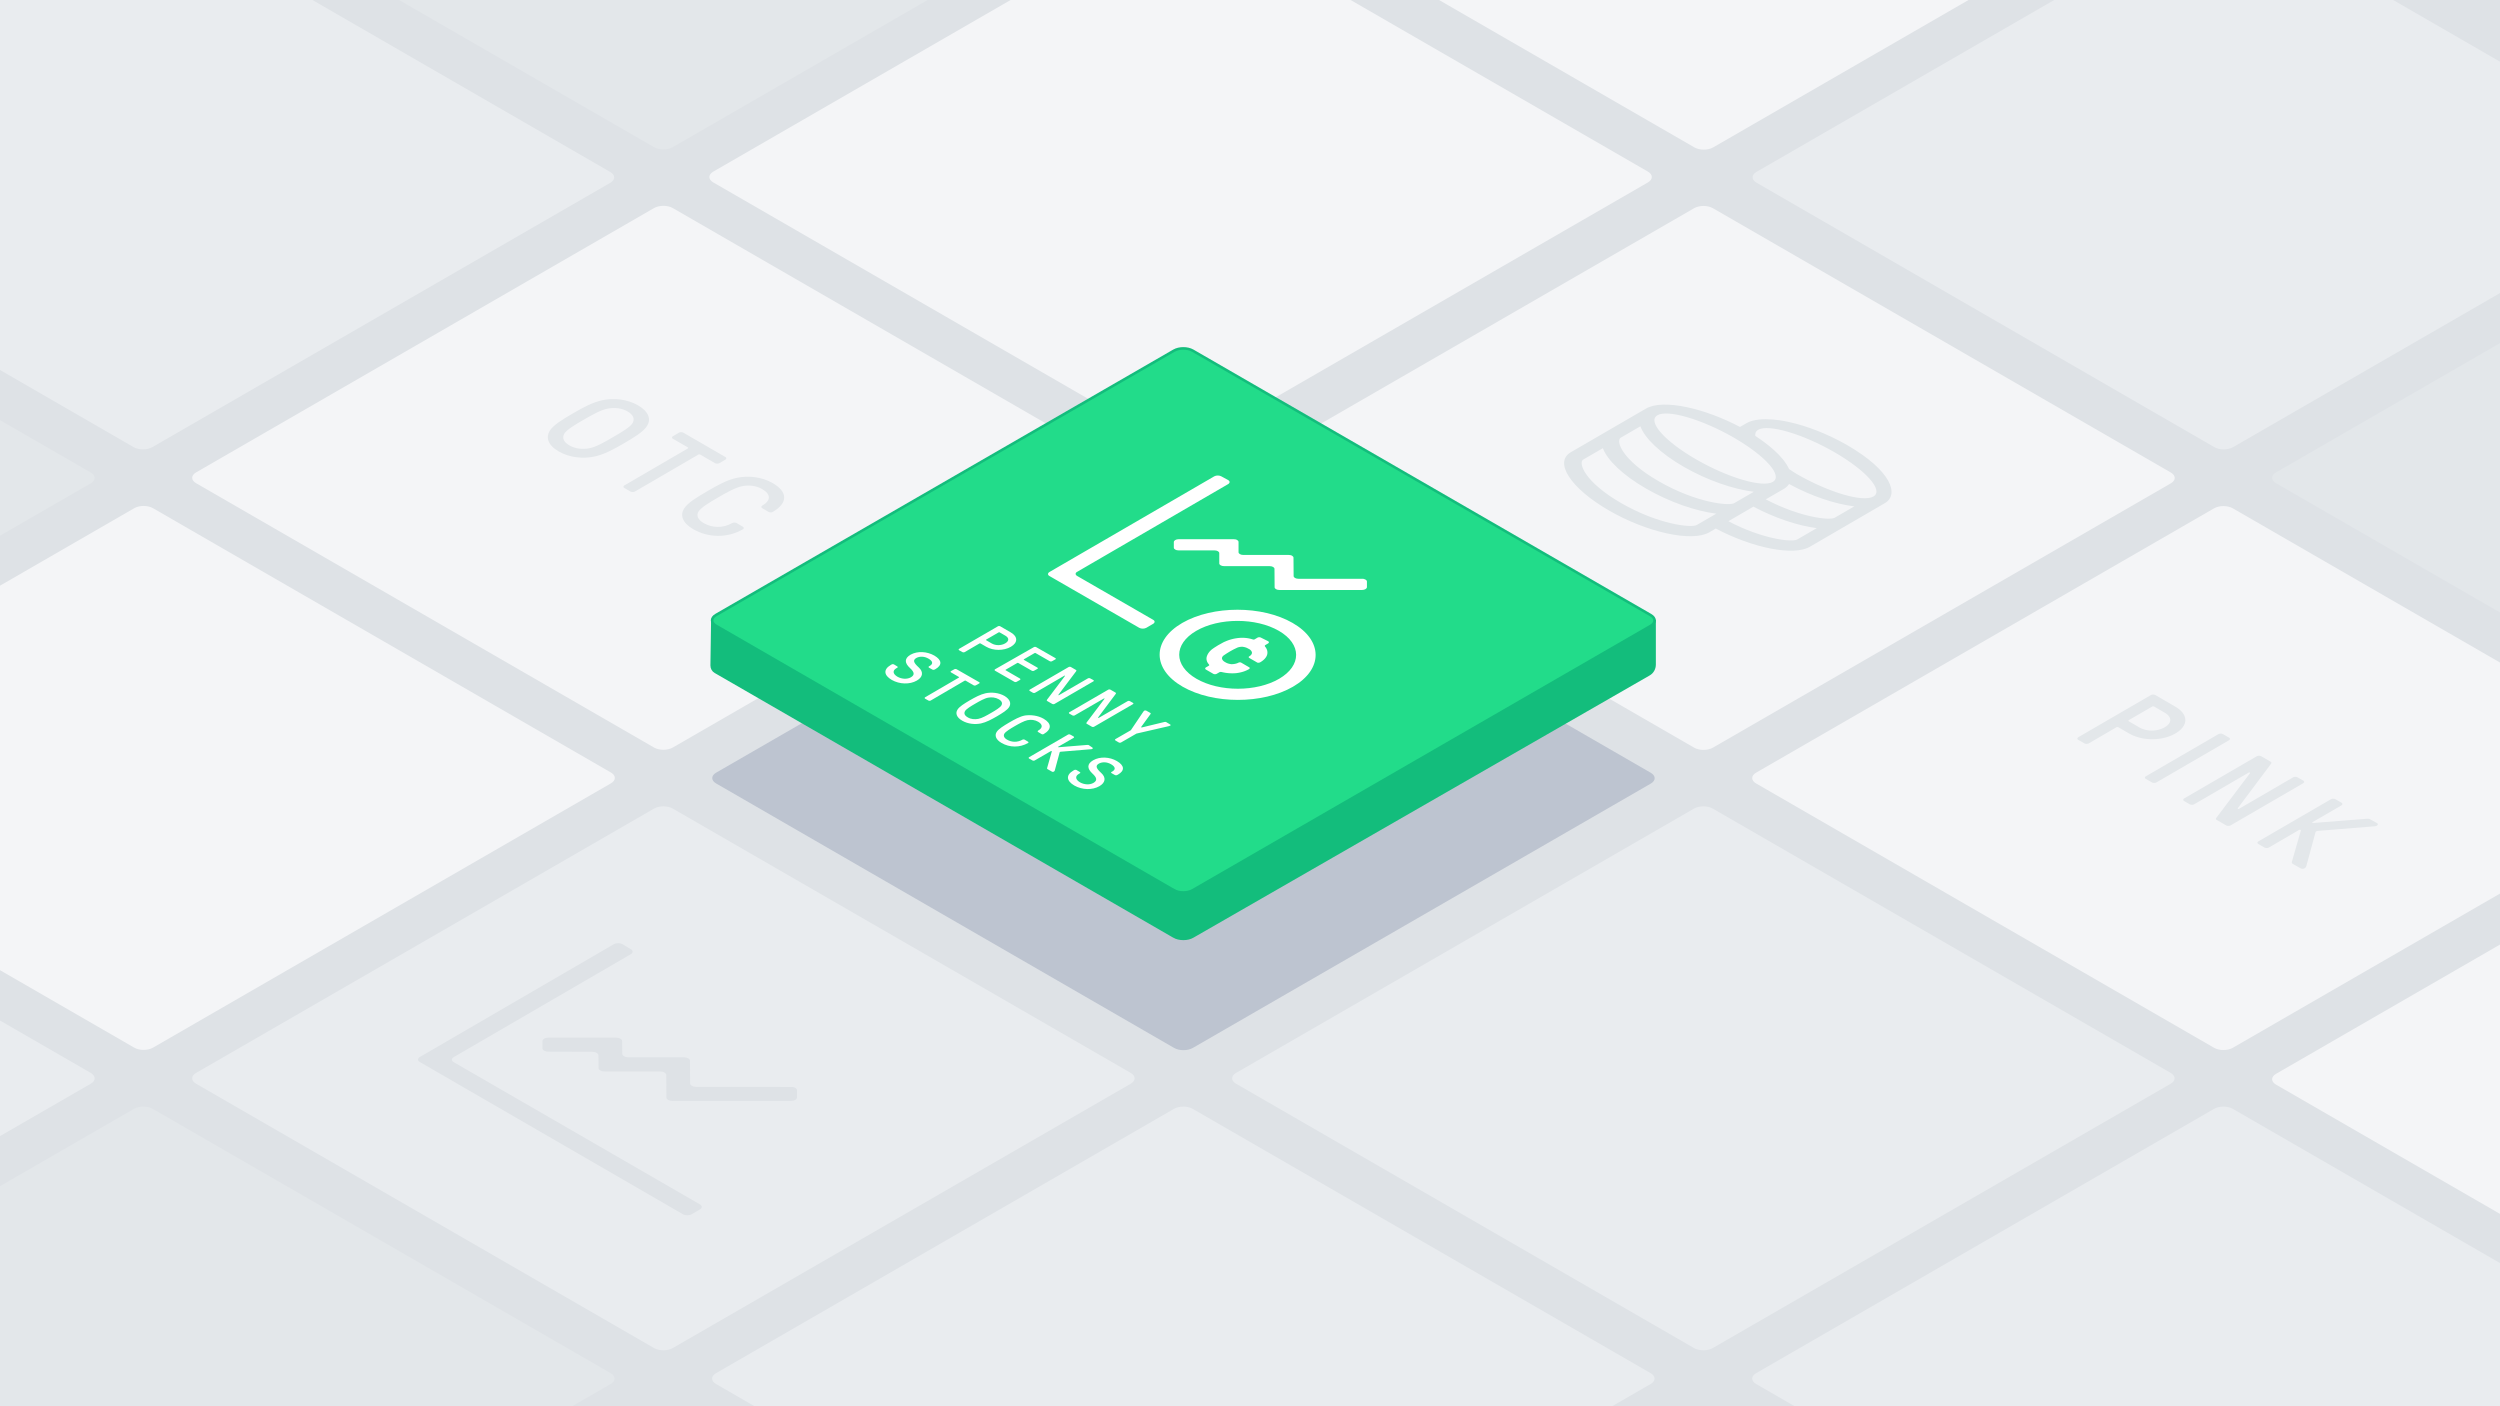 <?xml version="1.0" encoding="UTF-8"?> <svg xmlns="http://www.w3.org/2000/svg" xmlns:xlink="http://www.w3.org/1999/xlink" xmlns:v="https://vecta.io/nano" viewBox="0 0 1920 1080"><path d="M-23.4-13.2h1966.9v1106.4H-23.4z" fill="#dee2e6"></path><path d="M502.3 1035.3c4 2.3 10.4 2.3 14.4 0l351.7-203c4-2.3 4-6 0-8.3L516.7 621c-4-2.3-10.4-2.3-14.4 0L150.6 824c-4 2.3-4 6 0 8.3l351.7 203z" fill="#e9ecef"></path><use xlink:href="#B" fill="#e3e7ea"></use><path d="M-296.4 1035.3c4 2.3 10.4 2.3 14.4 0l351.7-203c4-2.3 4-6 0-8.3L-282 621c-4-2.3-10.4-2.3-14.4 0l-351.7 203c-4 2.3-4 6 0 8.3l351.7 203z" fill="#e9ecef"></path><g fill="#f4f5f7"><use xlink:href="#B" x="0.2" y="-461.3"></use><use xlink:href="#B" x="1198.4" y="-1152.7"></use><use xlink:href="#B" x="796.6" y="-922.8"></use></g><path d="M901.7 804.8c4 2.3 10.4 2.3 14.4 0l351.7-203c4-2.3 4-6 0-8.3l-351.7-203c-4-2.3-10.4-2.3-14.4 0L550 593.4c-4 2.3-4 6 0 8.3l351.7 203.1z" fill="#bdc4d0"></path><path d="M901.6 1265.9c4 2.3 10.4 2.3 14.4 0l351.7-203c4-2.3 4-6 0-8.3L916 851.6c-4-2.3-10.4-2.3-14.4 0l-351.7 203c-4 2.3-4 6 0 8.3l351.7 203z" fill="#e9ecef"></path><g fill="#f4f5f7"><use xlink:href="#B" x="1597.5" y="-461.2"></use><use xlink:href="#B" x="1198.2" y="-691.7"></use></g><g fill="#e9ecef"><path d="M1301 1035.3c4 2.3 10.4 2.3 14.4 0l351.7-203c4-2.3 4-6 0-8.3l-351.7-203c-4-2.3-10.4-2.3-14.4 0L949.3 824c-4 2.3-4 6 0 8.3l351.7 203zm399.6-691.9c4 2.3 10.4 2.3 14.4 0l351.7-203c4-2.3 4-6 0-8.3L1715-71c-4-2.3-10.4-2.3-14.4 0L1349 132c-4 2.3-4 6 0 8.3l351.6 203.1z"></path><use xlink:href="#B" x="1597.5"></use></g><use xlink:href="#B" x="1996.8" y="-229.9" fill="#f4f5f7"></use><use xlink:href="#B" x="1996.8" y="-691.8" fill="#e3e7ea"></use><use xlink:href="#B" x="399.4" y="-691.8" fill="#f4f5f7"></use><path d="M102.6 343.4c4 2.3 10.4 2.3 14.4 0l351.7-203c4-2.3 4-6 0-8.3L117-71c-4-2.3-10.4-2.3-14.4 0L-249 132c-4 2.3-4 6 0 8.3l351.6 203.1z" fill="#e9ecef"></path><g fill="#e3e7ea"><path d="M502.3 113c4 2.3 10.4 2.3 14.4 0L868.3-90c4-2.3 4-6 0-8.3l-351.7-203c-4-2.3-10.4-2.3-14.4 0l-351.7 203c-4 2.3-4 6 0 8.3l351.8 203z"></path><use xlink:href="#B" x="-399.3" y="-691.7"></use></g><use xlink:href="#C" fill="#13bd7c"></use><use xlink:href="#C" fill="none" stroke="#13bd7c" stroke-width="2" stroke-miterlimit="10"></use><use xlink:href="#D" fill="#22dc8a"></use><use xlink:href="#D" fill="none" stroke="#13bd7c" stroke-width="2" stroke-miterlimit="10"></use><g fill="#fff"><path d="M810.5 505.4c.5.3.5.8 0 1l-2.5 1.4c-.5.3-1.3.3-1.8 0l-10.8-6.2c-.3-.2-.6-.2-.9 0l-8.1 4.7c-.3.2-.3.4 0 .5l10.3 5.9c.5.3.5.8 0 1l-2.5 1.4c-.5.3-1.3.3-1.8 0l-10.3-5.9c-.3-.2-.6-.2-.9 0l-8.8 5.1c-.3.2-.3.4 0 .5l10.9 6.3c.5.3.5.8 0 1.1l-2.5 1.4c-.5.3-1.3.3-1.8 0l-14.8-8.5c-.5-.3-.5-.8 0-1.1l29.8-17c.5-.3 1.3-.3 1.8 0l14.7 8.4zm-34.2-19.7c5.5 3.2 5.5 7.8.1 11-5.5 3.2-13.5 3.2-19 0l-4.3-2.5c-.3-.2-.6-.2-.9 0l-11.3 6.6c-.5.3-1.3.3-1.8 0l-2.5-1.4c-.5-.3-.5-.8 0-1.1l29.8-17.3c.5-.3 1.3-.3 1.8 0l8.1 4.7zm-14.6 8.5c3 1.7 7.2 1.7 10.3-.1s3.1-4.2.1-5.9l-4.3-2.5c-.3-.2-.6-.2-.9 0l-9.5 5.5c-.3.2-.3.4 0 .5l4.3 2.5m108.4 45.6c.5.3.5.8 0 1l-29.8 17.3c-.5.3-1.3.3-1.8 0l-3.8-2.2c-.5-.3-.5-.5-.2-1l13.6-18c.2-.3.2-.4.1-.5s-.4-.1-.5.1l-22.3 12.9c-.5.3-1.3.3-1.8 0l-2.3-1.3c-.5-.3-.5-.8 0-1.1l29.8-17.3c.5-.3 1.3-.3 1.8 0l3.8 2.2c.5.3.5.5.2 1l-13.4 17.9c-.2.3-.2.4-.1.5s.4.1.5 0l22.1-12.8c.5-.3 1.3-.3 1.8 0l2.3 1.3zm-30.4-17.5c.5.3.5.8 0 1l-29.8 17.3c-.5.3-1.3.3-1.8 0l-3.8-2.2c-.5-.3-.5-.5-.2-1l13.6-18c.2-.3.2-.4.1-.5s-.4-.1-.5.1L795 532c-.5.3-1.3.3-1.8 0l-2.3-1.3c-.5-.3-.5-.8 0-1.1l29.8-17.3c.5-.3 1.3-.3 1.8 0l3.8 2.2c.5.3.5.5.2 1L813 533.4c-.2.3-.2.4-.1.5s.4.1.5-.1l22.1-12.8c.5-.3 1.3-.3 1.8 0l2.4 1.3zm59 34.1c.4.2.5.7 0 .9-.2.1-.5.2-1.1.4l-24.8 5.7-11.8 6.8c-.5.3-1.3.3-1.8 0l-2.5-1.5c-.5-.3-.5-.8 0-1.1l11.8-6.8 9.7-14.4c.3-.4.4-.5.6-.6.5-.3 1.2-.2 1.6 0l3 1.7c.4.2.5.5.2.9l-7.1 9.8c-.2.2-.2.3 0 .4s.4.1.8 0l16.9-4.1c.7-.2 1.1-.1 1.5.1l3 1.8zM752 523.9c.5.3.5.8 0 1l-2.5 1.4c-.5.3-1.3.3-1.8 0l-6-3.5c-.3-.2-.6-.2-.9 0l-26 15.2c-.5.3-1.3.3-1.8 0l-2.5-1.4c-.5-.3-.5-.8 0-1.1l25.9-15.1c.3-.2.3-.4 0-.5l-6-3.5c-.5-.3-.5-.8 0-1l2.5-1.4c.5-.3 1.3-.3 1.8 0l17.3 9.9zm-34.4-20.4c5.8 3.4 6.2 7.3.8 10.4l-.6.3c-.5.3-1.3.3-1.8 0l-2.5-1.4c-.5-.3-.5-.8 0-1.1l.6-.3c2.7-1.6 2.3-3.6-.9-5.5s-6.8-2-9.4-.6c-2.8 1.6-2.4 3.5 1.8 7.3 3.8 3.5 3.2 7.4-1.5 10.1-5.4 3.1-13.2 2.9-19.2-.5-6.2-3.6-6.6-8.1-.8-11.5l.7-.4c.5-.3 1.3-.3 1.8 0l2.5 1.5c.5.3.5.8 0 1l-.7.4c-3.1 1.8-2.7 4.4.8 6.5 3.3 1.9 7.5 2.1 10.3.5 3.1-1.8 2.9-3.9-.7-7.2-4.1-3.8-4.4-7.3.5-10.2 5.4-3 12.7-2.5 18.3.7zm83.9 48.5c6.2 3.6 6.4 8.1 0 11.8-.5.3-1.3.2-1.7-.1l-2.5-1.5c-.5-.3-.5-.8 0-1.1 3.7-2.1 3.6-4.7 0-6.8-2.4-1.4-5.4-1.8-8.2-1.2-2.7.6-6.5 2.7-9.8 4.6s-7 4.2-7.9 5.7c-1 1.6-.3 3.4 2.1 4.7 3.6 2.1 8 2.1 11.7 0 .5-.3 1.3-.3 1.8 0l2.5 1.5c.5.3.5.7.1 1-6.4 3.7-14.2 3.6-20.4 0-4.5-2.6-5.4-5.8-3.8-8.4 1.5-2.4 5.3-4.7 9.5-7.2 4.2-2.4 8.1-4.7 12.3-5.5 4.3-.6 9.8-.1 14.3 2.5z"></path><path d="M775.1 542.9c-1.4 2.4-5.2 4.7-9.4 7.2-4.2 2.4-8.2 4.6-12.3 5.5-4.5.9-9.9.5-14.4-2.1s-5.3-5.8-3.7-8.4c1.4-2.4 5.2-4.7 9.4-7.2 4.2-2.4 8.2-4.6 12.3-5.5 4.5-.9 9.9-.5 14.5 2.1 4.4 2.7 5.1 5.8 3.6 8.4zm-23.8 9.2c2.8-.5 6.6-2.7 9.9-4.6s7.1-4.2 7.9-5.8c.9-1.6.4-3.3-2.1-4.7s-5.4-1.7-8.1-1.2c-2.8.5-6.6 2.7-9.9 4.6s-7.1 4.2-7.9 5.8c-.9 1.6-.4 3.3 2.1 4.7 2.4 1.5 5.3 1.7 8.1 1.2m106.5 32.4c5.8 3.4 6.2 7.3.8 10.4l-.6.3c-.5.3-1.3.3-1.8 0l-2.5-1.4c-.5-.3-.5-.8 0-1l.6-.3c2.7-1.6 2.3-3.6-.9-5.5s-6.8-2-9.4-.6c-2.8 1.6-2.4 3.5 1.8 7.3 3.8 3.5 3.2 7.4-1.5 10.1-5.4 3.1-13.2 2.9-19.2-.5-6.2-3.6-6.6-8.1-.8-11.5l.7-.4c.5-.3 1.3-.3 1.8 0l2.5 1.5c.5.3.5.8 0 1l-.7.4c-3.1 1.8-2.7 4.4.8 6.5 3.3 1.9 7.5 2.1 10.3.5 3.1-1.8 2.9-3.9-.7-7.2-4.1-3.8-4.4-7.3.5-10.2 5.4-3.1 12.8-2.6 18.3.6z"></path><path d="M838.9 574.1c.8.5.2 1.2-.9 1.3l-23.1 1.9c-.3 0-.6.1-.8.2-.1.1-.3.2-.3.4l-3.7 13.7a1.55 1.55 0 0 1-2.4.9l-3-1.7c-.6-.3-.6-.7-.5-1l3.5-12.4c.1-.4 0-.5-.1-.6s-.4 0-.6.1l-12.3 7.1c-.5.3-1.3.3-1.8 0l-2.5-1.4c-.5-.3-.5-.8 0-1.1l29.8-17.3c.5-.3 1.3-.3 1.8 0l2.5 1.4c.5.3.5.8 0 1.1l-11.8 6.8c-.2.1-.3.2-.1.3s.5.1 1.4 0l21-1.7c.3 0 .8-.1 1.4.3l2.5 1.7zM974 492.5c.3.2.5.5.5.8s-.2.6-.5.8l-2.2 1.3c-.5.3-.6.8-.2 1.2 1.6 1.9 2.1 4 1.6 6.1-.6 2.2-2.5 4.3-5.3 5.9-.3.2-.7.3-1.2.4-.5 0-.9 0-1.2-.2l-5.9-3.4c-.3-.2-.5-.4-.6-.6-.1-.3.1-.5.4-.7 1.4-.8 2.2-1.9 2.1-3-.2-1-1-2-2.3-2.7-.1-.1-.2-.1-.3-.1-.1-.1-.3-.2-.5-.3-1.2-.7-2.6-1.1-4.3-1.3-1.6 0-3.1.3-4.3.9l-2.5 1.2-2.7 1.5-2.6 1.6-2.1 1.4c-1 .7-1.5 1.6-1.4 2.5.2 1 1 1.9 2.2 2.6a.76.76 0 0 0 .4.2c.1.1.2.1.3.2 1.2.7 2.7 1.1 4.3 1.3 2 0 4-.4 5.5-1.2.7-.3 1.6-.3 2.2.1l6 3.5c.3.2.5.5.4.7-.1.3-.3.5-.6.7-2.7 1.6-6.2 2.7-10 3.1-3.6.3-7.3 0-10.6-.8-.9-.2-1.6-.2-2.1.1l-2.1 1.2c-.3.2-.8.3-1.3.3s-1-.1-1.3-.3l-5.7-3.3c-.3-.2-.5-.5-.5-.8s.2-.6.5-.8l2.2-1.3c.3-.1.4-.3.4-.6-.1-.2-.2-.4-.4-.6-1.6-1.9-2.1-4-1.4-6.1s2.2-4.1 4.4-5.7c.6-.4 1.3-.9 2.1-1.4s1.7-1.1 2.6-1.6l2.7-1.5c.9-.5 1.7-.9 2.5-1.2 2.9-1.3 6.2-2.2 9.8-2.6s7.2-.1 10.5.9c.3.1.7.2 1.1.3.4 0 .7 0 1-.2l2.2-1.3c.7-.4 1.9-.4 2.6 0l5.6 2.8z"></path><path d="M992.7 478.4c23.5 13.5 23.6 35.5.3 49s-61.2 13.5-84.7 0-23.6-35.5-.3-49c23.4-13.5 61.3-13.5 84.7 0zm-73.8 42.9c17.6 10.2 46 10.2 63.5 0 17.4-10.2 17.4-26.6-.2-36.8s-46-10.2-63.5 0-17.4 26.6.2 36.8m129.8-76.2c.7.4 1.1.9 1.1 1.5v4.3c0 1.2-1.7 2.2-3.7 2.2h-63.5c-1 0-2-.2-2.6-.6-.7-.4-1.1-.9-1.1-1.5l-.1-14.1c0-.6-.4-1.1-1.1-1.5s-1.6-.6-2.7-.6h-34.8c-1 0-2-.2-2.7-.6s-1.1-.9-1.1-1.5v-7.9c0-.6-.4-1.1-1.1-1.5s-1.6-.6-2.7-.6h-27.4c-1 0-2-.2-2.6-.6-.7-.4-1.1-.9-1.1-1.5v-4.3c0-1.2 1.7-2.2 3.7-2.2h42.3c1 0 2 .2 2.6.6.7.4 1.1.9 1.1 1.5v7.9c0 .6.4 1.1 1.1 1.5s1.6.6 2.6.6h34.8c1 0 2 .2 2.6.6.7.4 1.1.9 1.1 1.5l.1 14.1c0 .6.4 1.1 1.1 1.5s1.6.6 2.6.6h48.5c1.3-.1 2.3.2 3 .6zm-105.5-76.4c1.5.8 1.5 2.2 0 3.1l-116 67.4c-1.5.8-1.5 2.2 0 3.1l58.4 33.7c1.5.8 1.5 2.2 0 3.1l-5.3 3.1c-1.5.8-3.8.8-5.3 0l-69-39.8c-1.5-.8-1.5-2.2 0-3.1l126.6-73.5c1.5-.8 3.8-.8 5.3 0l5.3 2.9z"></path></g><path d="M1418.4 341.7c34.4 19.9 40.3 38.2 29.2 44.7l-57.6 33.5c-12.5 7.3-44 1-72.3-14l-4.9 2.9c-13.3 7.7-47.8.2-77.2-16.8s-42.4-37-29.2-44.7l57.7-33.5c13.4-7.8 45.8.1 72.2 14.1l5-2.9c10.7-6.2 32.2-1 32.6-.9 13.8 3 29.8 9.2 44.5 17.6zm-86.5 44.7l15-8.7c-15.8-2-35.7-8.8-53.8-19.2-18-10.4-29.9-21.9-33.3-31.1l-15 8.7c-4.2 2.4.8 17.2 29.1 33.5 28.4 16.4 53.9 19.2 58 16.8m-28.8 16.8l15-8.7c-15.8-2-35.7-8.8-53.8-19.2-18-10.4-29.9-21.9-33.3-31.1l-15 8.7c-4.2 2.4.8 17.2 29.1 33.5s53.8 19.2 58 16.8m-.3-50.3c24.5 14.1 50.8 21.8 58.7 17.2 8-4.6-5.4-19.8-29.9-34-24.5-14.1-50.8-21.8-58.7-17.2-8 4.7 5.4 19.9 29.9 34m77.2 11.2c24.5 14.1 50.8 21.9 58.8 17.2 8-4.6-5.4-19.8-29.9-34-24.5-14.1-50.8-21.8-58.7-17.2-1.8 1.1-2.4 2.7-2.1 4.7 8.7 5.7 21.3 15.2 25.9 25.4 1.9 1.3 3.8 2.6 6 3.9m29.1 33.5l15-8.7c-14.8-1.8-33.1-7.9-50.1-17.2-.9 1.3-2 2.6-3.7 3.6l-14.2 8.2c26.3 13.8 49.1 16.4 53 14.1m-28.8 16.7l15-8.7c-14.3-1.8-32.1-7.7-48.7-16.5l-19.2 11.2c26.2 13.8 48.9 16.3 52.9 14" fill="#e0e5e8"></path><path d="M610.8 835.5c.8.5 1.3 1.1 1.3 1.9v5.4c0 1.5-2 2.7-4.6 2.7h-91.1c-1.3 0-2.4-.3-3.3-.8-.8-.5-1.3-1.1-1.3-1.9l-.1-17.2c0-.7-.5-1.4-1.4-1.9-.8-.5-2-.8-3.2-.8h-42.8c-1.3 0-2.4-.3-3.3-.8-.8-.5-1.3-1.1-1.3-1.9l-.1-9.7c0-.7-.5-1.4-1.4-1.9-.8-.5-2-.8-3.2-.8l-33.8-.1c-1.3 0-2.4-.3-3.3-.8-.8-.5-1.3-1.1-1.3-1.9v-5.4c0-1.5 2-2.7 4.6-2.7h52c1.3 0 2.4.3 3.3.8.8.5 1.3 1.1 1.3 1.9l.1 9.7c0 .7.5 1.4 1.4 1.9.8.5 2 .8 3.2.8h42.8c1.3 0 2.4.3 3.3.8.8.5 1.3 1.1 1.3 1.9l.1 17.3c0 .7.5 1.4 1.4 1.9.8.5 2 .8 3.2.8l72.8.1c1.3-.1 2.5.2 3.4.7zM484.5 729c1.8 1 1.8 2.7 0 3.8l-136.1 79.1c-1.8 1-1.8 2.7 0 3.8L537.6 925c1.8 1 1.8 2.7 0 3.8l-6.5 3.8c-1.8 1-4.7 1-6.5 0l-202.2-117c-1.8-1-1.8-2.7 0-3.8l149.1-86.7c1.8-1 4.7-1 6.5 0l6.5 3.9z" fill="#dee2e6"></path><g fill="#e3e7ea"><path d="M497 327c-2.7 4.5-9.8 8.8-17.7 13.4s-15.3 8.7-23.1 10.3c-8.4 1.7-18.6.9-27.1-4s-9.9-10.8-7-15.7c2.7-4.5 9.8-8.8 17.7-13.4s15.3-8.7 23.1-10.3c8.4-1.7 18.6-.9 27.1 4 8.6 5 10 10.9 7 15.7zm-44.6 17.3c5.2-.9 12.4-5 18.6-8.7 6.3-3.6 13.3-7.8 14.9-10.8s.7-6.1-3.9-8.8-10-3.1-15.2-2.2-12.4 5-18.6 8.6c-6.3 3.6-13.3 7.8-14.9 10.8s-.7 6.1 3.9 8.8 10 3.2 15.2 2.3m141 26.7c11.6 6.7 12 15.2 0 22.2-.9.5-2.4.4-3.2-.1l-4.8-2.8c-.9-.5-.9-1.4 0-2 6.9-4 6.7-8.8-.1-12.7-4.4-2.6-10.1-3.3-15.4-2.2-5 1-12.2 5-18.5 8.7-6.3 3.6-13.1 7.8-14.9 10.7-1.9 3-.6 6.3 3.9 8.9 6.7 3.9 15 4 21.9 0 .9-.5 2.5-.5 3.4 0l4.8 2.8c.8.5 1 1.4.2 1.9-12 7-26.7 6.7-38.3 0-8.5-4.9-10.1-10.8-7.1-15.7 2.8-4.6 10-8.8 17.8-13.4 7.9-4.6 15.2-8.8 23.1-10.4 8.5-1.7 18.7-.8 27.2 4.1z"></path><path d="M557.1 351c.9.5.9 1.4 0 2l-4.6 2.7c-.9.5-2.5.5-3.4 0l-11.2-6.5a1.72 1.72 0 0 0-1.7 0l-48.6 28.3c-.9.5-2.5.5-3.4 0l-4.7-2.7c-.9-.5-.9-1.4 0-2l48.6-28.3c.5-.3.5-.7 0-1l-11.3-6.5c-.9-.5-.9-1.4 0-2l4.6-2.7c.9-.5 2.5-.5 3.4 0l32.3 18.7zm1154.8 215.5c.9.5.9 1.4 0 2l-55.8 32.4c-.9.5-2.5.5-3.4 0l-4.7-2.7c-.9-.5-.9-1.4 0-2l55.8-32.4c.9-.5 2.5-.5 3.4 0l4.7 2.7zm113.6 65.6c1.5.9.4 2.3-1.8 2.5l-43.3 3.5c-.6 0-1.1.1-1.5.4-.3.1-.5.4-.6.7l-7 25.8c-.6 2.1-2.8 2.8-4.6 1.8l-5.6-3.2c-1.1-.6-1.1-1.2-.9-1.9l6.7-23.3c.2-.7.1-.9-.2-1.1-.3-.1-.7-.1-1.2.2l-23 13.4c-.9.5-2.5.5-3.4 0l-4.7-2.7c-.9-.5-.9-1.4 0-2l55.8-32.4c.9-.5 2.5-.5 3.4 0l4.7 2.7c.9.5.9 1.4 0 2l-22.1 12.8c-.4.2-.6.4-.3.6s1 .2 2.6 0l39.4-3.1c.6 0 1.5-.1 2.7.6l4.9 2.7zm-56.6-32.6c.9.5.9 1.4 0 2l-55.8 32.4c-.9.5-2.5.5-3.4 0l-7.1-4.1c-.9-.5-1-1-.3-1.9l25.4-33.7c.4-.5.4-.7.2-.9-.3-.1-.7-.1-1 .1l-41.8 24.3c-.9.5-2.5.5-3.4 0l-4.3-2.5c-.9-.5-.9-1.4 0-2l55.8-32.4c.9-.5 2.5-.5 3.4 0l7.1 4.1c.9.5 1 1 .3 1.9l-25.1 33.5c-.4.5-.4.7-.2.9.3.1.7.1 1-.1l41.4-24.1c.9-.5 2.5-.5 3.4 0l4.4 2.5zm-98.3-56.8c10.3 5.9 10.3 14.7.1 20.6s-25.3 5.9-35.6 0l-8.1-4.7a1.72 1.72 0 0 0-1.7 0l-21.1 12.3c-.9.5-2.5.5-3.4 0l-4.7-2.7c-.9-.5-.9-1.4 0-2l55.8-32.4c.9-.5 2.5-.5 3.4 0l15.3 8.9zm-27.5 16c5.6 3.2 13.5 3.2 19.3-.1s5.8-7.9.2-11.2l-8.1-4.7a1.72 1.72 0 0 0-1.7 0L1635 553c-.5.3-.5.7 0 1l8.1 4.7"></path></g><defs><path id="B" d="M102.9 1265.9c4 2.3 10.4 2.3 14.4 0l351.7-203c4-2.3 4-6 0-8.3l-351.7-203c-4-2.3-10.4-2.3-14.4 0l-351.7 203c-4 2.3-4 6 0 8.3l351.7 203z"></path><path id="C" d="M901.6 719.3c4 2.3 10.5 2.3 14.4 0l350.4-201.4c2.7-1.5 4.3-4.4 4.3-7.5v-33.8c0-.1 0-.1-.1-.1l-354.4-182c-4.1-2.1-10.7-2.1-14.8 0L564.1 470c-4.1 2.1-11 4.8-15.4 6.1l-1.3.4c-.2 0-.3.2-.3.4l-.5 34.2c0 2 1 3.9 2.8 4.9l352.2 203.3z"></path><path id="D" d="M901.6 683.7c4 2.3 10.4 2.3 14.4 0l351.7-203c4-2.3 4-6 0-8.3L916 269.3c-4-2.3-10.4-2.3-14.4 0l-351.7 203c-4 2.3-4 6 0 8.3l351.7 203.1z"></path></defs></svg> 